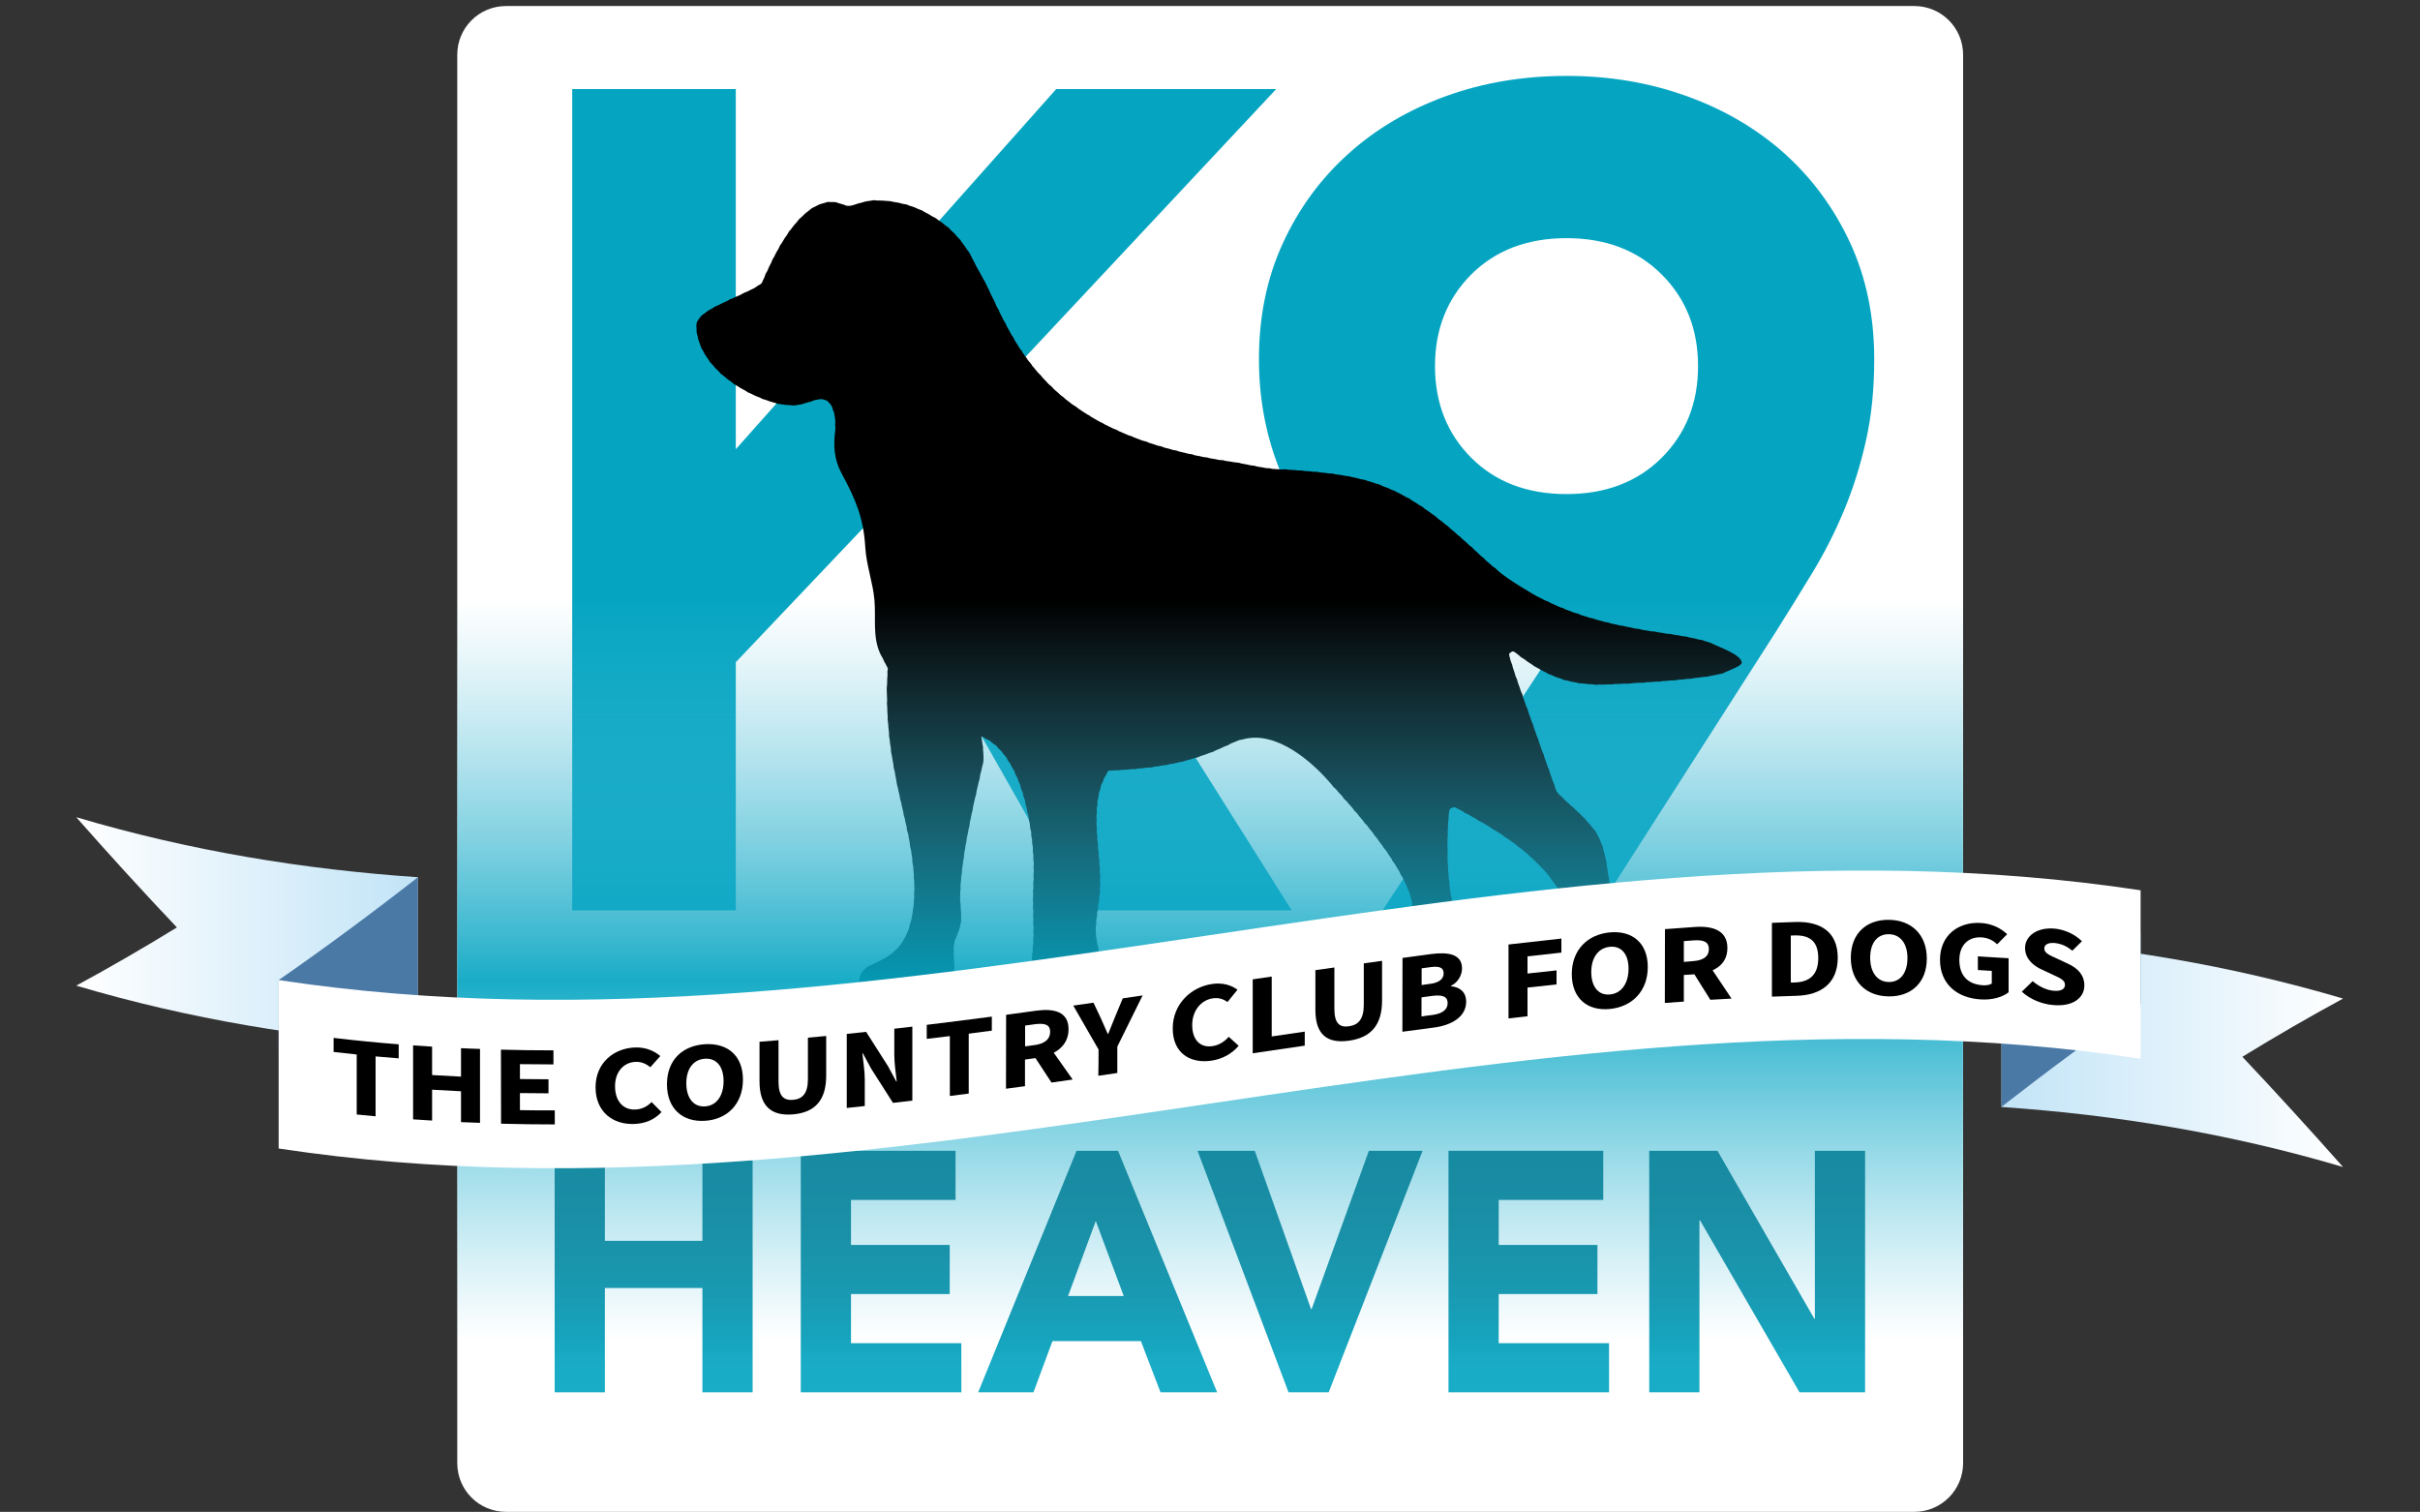 <svg xmlns="http://www.w3.org/2000/svg" xmlns:xlink="http://www.w3.org/1999/xlink" id="Layer_1" viewBox="0 0 2000 1249.48"><rect x="0" y="0" width="2000" height="1249.48" fill="#333333" stroke="none"/><defs><style>.cls-1{fill:#4a79a6;}.cls-1,.cls-2,.cls-3,.cls-4,.cls-5,.cls-6,.cls-7,.cls-8,.cls-9,.cls-10,.cls-11,.cls-12{stroke-width:0px;}.cls-2{fill:url(#linear-gradient);}.cls-13{stroke-width:1.5px;}.cls-13,.cls-14{fill:#05a5c2;stroke:#05a5c2;stroke-miterlimit:10;}.cls-14{stroke-width:3px;}.cls-3{fill:#000;}.cls-4{fill:url(#linear-gradient-4);}.cls-5{fill:url(#linear-gradient-2);}.cls-6{fill:url(#linear-gradient-3);}.cls-7{fill:url(#linear-gradient-8);}.cls-8{fill:url(#linear-gradient-9);}.cls-9{fill:url(#linear-gradient-7);}.cls-10{fill:url(#linear-gradient-5);}.cls-11{fill:url(#linear-gradient-6);}.cls-12{fill:#fff;}</style><linearGradient id="linear-gradient" x1="540.2" y1="562.92" x2="540.2" y2="363.32" gradientTransform="translate(0 1514) scale(1 -1)" gradientUnits="userSpaceOnUse"><stop offset="0" stop-color="#036374" stop-opacity=".98"></stop><stop offset=".89" stop-color="#05a5c2" stop-opacity=".92"></stop></linearGradient><linearGradient id="linear-gradient-2" x1="728.15" y1="562.92" x2="728.15" y2="363.32" gradientTransform="translate(0 1514) scale(1 -1)" gradientUnits="userSpaceOnUse"><stop offset="0" stop-color="#036374" stop-opacity=".98"></stop><stop offset=".89" stop-color="#05a5c2" stop-opacity=".92"></stop></linearGradient><linearGradient id="linear-gradient-3" x1="907.15" y1="562.92" x2="907.15" y2="363.32" gradientTransform="translate(0 1514) scale(1 -1)" gradientUnits="userSpaceOnUse"><stop offset="0" stop-color="#036374" stop-opacity=".98"></stop><stop offset=".89" stop-color="#05a5c2" stop-opacity=".92"></stop></linearGradient><linearGradient id="linear-gradient-4" x1="1082.7" y1="562.92" x2="1082.7" y2="363.32" gradientTransform="translate(0 1514) scale(1 -1)" gradientUnits="userSpaceOnUse"><stop offset="0" stop-color="#036374" stop-opacity=".98"></stop><stop offset=".89" stop-color="#05a5c2" stop-opacity=".92"></stop></linearGradient><linearGradient id="linear-gradient-5" x1="1263.45" y1="562.92" x2="1263.45" y2="363.32" gradientTransform="translate(0 1514) scale(1 -1)" gradientUnits="userSpaceOnUse"><stop offset="0" stop-color="#036374" stop-opacity=".98"></stop><stop offset=".89" stop-color="#05a5c2" stop-opacity=".92"></stop></linearGradient><linearGradient id="linear-gradient-6" x1="1452.2" y1="562.92" x2="1452.2" y2="363.32" gradientTransform="translate(0 1514) scale(1 -1)" gradientUnits="userSpaceOnUse"><stop offset="0" stop-color="#036374" stop-opacity=".98"></stop><stop offset=".89" stop-color="#05a5c2" stop-opacity=".92"></stop></linearGradient><linearGradient id="linear-gradient-7" x1="1000.1" y1="406.32" x2="1000.1" y2="1023.92" gradientTransform="translate(0 1514) scale(1 -1)" gradientUnits="userSpaceOnUse"><stop offset="0" stop-color="#4abfdc" stop-opacity="0"></stop><stop offset=".48" stop-color="#05a5c2" stop-opacity=".92"></stop><stop offset=".99" stop-color="#5cc2dd" stop-opacity="0"></stop></linearGradient><linearGradient id="linear-gradient-8" x1="1936.4" y1="643.92" x2="1654.1" y2="643.92" gradientTransform="translate(0 1514) scale(1 -1)" gradientUnits="userSpaceOnUse"><stop offset="0" stop-color="#fff"></stop><stop offset="1" stop-color="#c2e4f7"></stop></linearGradient><linearGradient id="linear-gradient-9" x1="63" y1="744.22" x2="345.3" y2="744.22" gradientTransform="translate(0 1514) scale(1 -1)" gradientUnits="userSpaceOnUse"><stop offset="0" stop-color="#fff"></stop><stop offset="1" stop-color="#c2e4f7"></stop></linearGradient></defs><path class="cls-12" d="M1582.1,1249.48H418.2c-22.3,0-40.3-18-40.3-40.3V45.28c0-22.3,18-40.3,40.3-40.3h1163.9c22.3,0,40.3,18,40.3,40.3v1163.9c0,22.2-18.1,40.3-40.3,40.3Z"></path><path class="cls-2" d="M458.4,951.08h41.5v74.4h80.6v-74.4h41.5v199.6h-41.5v-86.2h-80.6v86.2h-41.5v-199.6Z"></path><path class="cls-5" d="M661.8,951.08h127.9v40.6h-86.4v37.2h81.6v40.6h-81.6v40.6h91.2v40.6h-132.7v-199.6Z"></path><path class="cls-6" d="M889.7,951.08h34.3l81.9,199.6h-46.8l-16.2-42.3h-73.1l-15.7,42.3h-45.7l81.3-199.6ZM905.6,1009.08l-22.9,62h46l-23.1-62Z"></path><path class="cls-4" d="M989.7,951.08h47.3l46.5,130.8h.5l47.3-130.8h44.4l-77.6,199.6h-33.2l-75.2-199.6Z"></path><path class="cls-10" d="M1197.1,951.08h127.9v40.6h-86.4v37.2h81.6v40.6h-81.6v40.6h91.2v40.6h-132.7v-199.6Z"></path><path class="cls-11" d="M1363,951.08h56.4l80,138.7h.5v-138.7h41.5v199.6h-54.2l-82.2-142.1h-.5v142.1h-41.5v-199.6Z"></path><path class="cls-14" d="M474.4,750.88V75.08h132.2v300.1L873.6,75.08h177.7l-246.4,263.2,259.9,412.6h-171l-180-317.1-107.2,112.9v204.2h-132.2Z"></path><path class="cls-13" d="M1301.4,511.88c-7.7,1.9-15.4,3.5-23,4.8-7.7,1.3-15.7,1.9-24,1.9-32,0-61.1-5.8-87.4-17.3s-48.7-27.2-67.2-47c-18.6-19.8-33-43.4-43.2-70.6-10.3-27.2-15.4-56.2-15.4-86.9,0-35.2,6.6-67,19.7-95.5s31-53,53.8-73.5c22.7-20.5,49.5-36.3,80.2-47.5s64-16.8,99.8-16.8,68.3,5.6,99.4,16.8c31,11.2,57.9,27.1,80.6,47.5,22.7,20.5,40.6,45,53.8,73.5,13.1,28.5,19.7,60.3,19.7,95.5,0,24.3-2.2,46.6-6.7,66.7-4.5,20.2-10.4,39.2-17.8,57.1-7.4,17.9-16,35-25.9,51.4-9.9,16.3-20.3,33.1-31.2,50.4l-148.8,232.3h-175.8l159.4-242.8ZM1185.2,302.58c0,30.7,10.1,56.2,30.2,76.3s46.6,30.2,79.2,30.2,59-10.1,79.2-30.2c20.2-20.2,30.3-45.6,30.3-76.3s-10.1-56.2-30.3-76.3c-20.2-20.2-46.6-30.2-79.2-30.2s-59,10.1-79.2,30.2c-20.1,20.2-30.2,45.6-30.2,76.3Z"></path><path class="cls-3" d="M1439.5,547.78c0-6.7-19.4-13.2-24.1-15.7-2.2-1.2-4.7-1.7-6.9-2.4-1.4-.5-.7-.6-3-.9-1-.2-2-.2-3-.6-2.4-.8-4.9-1-7-1.5-1.3-.3-.8-.5-3-.7-1-.1-1.9-.1-3-.4-.9-.2-1.7-.4-2.5-.5-7.7-1-4.7-1.1-7.5-1.2-1-.1-1.9,0-3-.3-.9-.2-1.7-.4-2.5-.5-8.1-1-4.3-1-7.5-1.2-1-.1-1.9,0-3-.3-2.2-.6-5.1-.7-7-1.2-1.3-.3-.8-.5-3-.7-1-.1-1.9-.1-2.9-.4-.9-.3-1.7-.4-2.5-.6-7.8-1.3-4.2-1.2-7.4-1.5-1-.2-1.9-.1-2.9-.5-.9-.3-1.7-.5-2.5-.6-7.3-1.4-4-1.2-7.3-1.8-1-.2-1.9-.2-2.9-.6-.9-.3-1.7-.6-2.5-.7-7.6-1.9-4-1.5-7.2-2.1-1-.3-1.9-.3-2.9-.7-2.7-1.1-4.6-1.3-6.7-2.2-1.2-.5-.8-.7-2.8-1.1-.9-.3-1.9-.4-2.8-.8-2.2-1.1-5.1-1.8-6.6-2.5-1.4-.6-.5-.6-2.8-1.3-.9-.3-1.9-.5-2.8-1-.8-.4-1.6-.8-2.3-1.1-7.6-3.1-3.4-2-6.8-3.2-.9-.4-1.8-.6-2.7-1.1-1.9-1.2-4.3-2.1-6.3-3.2-1.5-.9-23.6-13.4-32.5-21.5-1.1-1-.3-.7-2.2-2-.8-.6-1.6-1-2.4-1.8-1.8-1.9-3.4-2.8-5.3-4.7-1.1-1.1-.2-.6-2.1-2.1-.8-.6-1.6-1.1-2.3-1.9-1.7-1.9-3.7-3.3-5.2-4.8-.9-.9-.5-1-2.2-2.2-.8-.6-1.6-1.1-2.3-1.9-1.7-1.9-3.7-3.2-5.3-4.7-1-1-.4-.8-2.2-2.1-.8-.6-1.6-1.1-2.3-1.9-1.5-1.6-3.8-3.1-5.4-4.6-1.1-1-.4-.8-2.3-2.1-.8-.6-1.6-1-2.4-1.8-1.5-1.6-4-3-5.6-4.4-1-.9-.5-.9-2.3-2-8.6-6.2-7-4.8-8.3-5.8-1.2-.9-.5-.8-2.4-1.9-.8-.6-1.8-.8-2.6-1.5-2-1.5-4.3-2.6-6.1-3.8-1.3-1-.5-.8-2.6-1.7-.9-.4-1.8-.7-2.7-1.3-2.4-1.6-5.6-3-6.4-3.4-1.3-.7-.5-.6-2.7-1.4-.9-.4-1.9-.6-2.8-1.1-2.1-1.3-4.5-1.7-6.7-2.7-1.4-.6-.6-.6-2.8-1.3-.9-.4-1.9-.4-2.9-.8-2.3-1-4.9-1.5-6.9-2.2-1.4-.5-.9-.6-3-.9-1-.2-2-.2-3-.6-2.9-1-5.4-1.2-7-1.6-1.4-.3-.7-.5-3-.7-1-.1-2-.1-3-.4-1.7-.6-5.1-.7-7.1-1.1-1.3-.3-.9-.5-3-.6-1-.1-1.9,0-3-.2-2.4-.5-4.8-.5-7.1-.8-1.4-.2-1-.5-3-.5-1-.1-1.9.1-3-.1-2.4-.5-5-.3-7.1-.6-1.4-.2-.8-.4-3-.4-1,0-1.9.1-3-.1-2.3-.4-5.2-.3-7.1-.5-1.3-.1-1-.5-3-.3-1,0-1.9.2-3,.1-1.9-.3-5-.2-7-.5-1.4-.2-.7-.5-3-.5-1-.1-1.9,0-2.9-.3-2.4-.6-4.9-.7-6.9-1.2-1.4-.3-.7-.5-3-.7-1-.1-1.9-.1-2.9-.4-2.3-.7-4.6-.8-7-1.4-1.5-.4-.6-.4-3-.7-1-.1-2-.1-3-.3-2.3-.6-5.1-.7-7-1.1-1.3-.3-.7-.5-3-.6-1-.1-1.9,0-2.9-.3-2.5-.7-4.9-.8-7-1.3-1.4-.3-.8-.5-3-.7-1-.2-1.9-.1-2.9-.4-2.4-.8-4.6-.8-6.9-1.5-1.4-.4-.6-.5-2.9-.8-1-.2-1.9-.2-2.9-.5-2.7-.9-4.6-1-6.9-1.7-1.4-.4-.7-.5-2.9-.9-1-.2-1.9-.2-2.9-.6-2.3-.9-4.6-1.1-6.8-1.9-1.6-.6-.3-.4-2.9-1-1-.2-1.9-.3-2.9-.7-2.4-1-4.8-1.5-6.7-2.2-1.4-.6-.5-.6-2.8-1.1-.9-.3-1.9-.4-2.8-.8-2.5-1.1-4.8-1.7-6.6-2.5-1.2-.6-.7-.6-2.8-1.2-.9-.3-1.9-.5-2.8-1-1.7-.9-4.8-2-6.5-2.8-1.1-.6-.7-.7-2.7-1.4-.9-.4-1.8-.6-2.7-1.1-1.9-1.1-4.5-2.1-6.3-3.1-1.4-.8-.3-.4-2.6-1.5-.9-.4-1.8-.7-2.7-1.3-1.5-1-4.5-2.5-6.1-3.5-.6-.4-1-.9-1.6-1.2-2-1.1-.4,0-5.6-3.4-6.3-4.1-3.4-2.7-6.1-4.3-.8-.6-1.7-.9-2.5-1.6-.7-.6-1.3-1.1-2-1.6-6.5-4.8-3.1-2.8-5.8-4.7-.8-.6-1.6-1-2.3-1.8-1.4-1.5-3.8-3.2-5.2-4.7-1-1-.3-.7-2.1-2.2-.7-.7-1.5-1.1-2.2-1.9-.6-.7-1.2-1.3-1.7-1.9-5.6-5.6-2.6-3.2-5-5.5-.7-.7-1.4-1.3-2.1-2.1-1.1-1.6-3.4-4-4.5-5.4-.8-1.1-.1-.6-1.7-2.5-.6-.7-1.4-1.3-1.9-2.2-.5-.8-.9-1.5-1.4-2.1-4.8-6.4-2.1-3.5-4.2-6.2-.6-.8-1.3-1.4-1.8-2.4-1-2-2.6-4-3.7-6-.6-1.2-.1-.9-1.4-2.7-.5-.8-1.2-1.5-1.6-2.5-.4-.8-.8-1.6-1.2-2.3-3.9-6.6-1.8-4-3.5-6.7-.5-.9-1.1-1.6-1.5-2.5-.3-.9-.7-1.6-1.1-2.3-3.7-6.8-1.6-4.2-3.3-6.8-.5-.9-1.1-1.6-1.4-2.6-.3-.9-.7-1.6-1-2.4-3.7-7.2-4.2-8.5-4.6-9.5-.2-.5-2.4-4.9-4.1-8.4-.1-.2-.3-.5-.5-.6-.3-.6-.6-1.2-.9-1.7-1.6-3.1-3.3-6.2-5.1-9.2-1.2-2.5-2.4-5-3.8-7.3-.3-.8-.6-1.6-1.2-2.5-.8-1.3-.1-.7-1.5-2.7-.6-.8-1.3-1.5-1.8-2.4-1.1-2.1-3.2-4.4-4.2-5.9-.9-1.3-.4-1-1.9-2.5-.7-.8-1.5-1.3-2.1-2.2-1.4-2-4-4.1-5.1-5.2-1-1-.4-1-2.2-2.2-.8-.6-1.7-1.1-2.5-1.8-.7-.6-1.3-1.2-2-1.7-6.7-4.4-3.9-3.1-6.4-4.4-.9-.5-1.8-.8-2.7-1.4-.8-.6-1.5-1-2.2-1.4-6.5-3.3-4.6-2.8-6.9-3.6-.9-.4-1.9-.6-2.8-1.1-1.8-1.1-5.3-2-6.8-2.5-1.3-.5-.9-.7-3-1-1-.3-2-.2-3-.6-2.2-.8-5.6-1.1-7.1-1.4-1.6-.3-.5-.4-3.1-.6-6-.3-3.2-.3-5.7-.4-1.5-.1-3.2,0-4.6-.1-1.3-.1-1.5-.4-3.2-.1-1.1.1-2,.4-3.1.5-2.9.2-5,1.1-7.2,1.7-1.3.4-1,0-3,.8-7.7,2.9-9.3,1-10.5.6-7.7-1.9-4.8-2.4-11.5-2.2-1.6,0-.9-.4-3.3.3-1.8.5-2,.7-3,.9-2.7.5-5.2,2.2-6.9,3-1.6.8-1.3.4-2.8,1.6-.8.6-1.4,1.4-2.4,2-1.8,1.1-4.4,3.9-5.5,4.9-1.6,1.3-.7.4-2.3,2.2-.7.8-1.1,1.6-1.9,2.4-1.8,1.7-3.6,4.5-4.5,5.6s-.8.4-1.9,2.4c-.5.8-.9,1.7-1.6,2.6-1.8,2.2-2.4,3.9-3.9,6.1-.8,1.3-.7.5-1.7,2.6-.4.9-.7,1.8-1.3,2.7-1.4,1.9-2.5,4.7-3.4,6.3-.8,1.3-.6.5-1.5,2.7-.4.9-.6,1.9-1.2,2.8-1.3,2-2.1,4.7-3.1,6.5-.6,1.2-.7.6-1.4,2.7-.4.9-.5,1.9-1.1,2.8-1,1.8-1.4,3.3-1.7,3.8-2.2,2.1-1.6,1-4,2.7-.8.6-1.5,1.2-2.4,1.6-.8.3-1.6.7-2.3,1.1-7,3.7-4.1,1.6-6.8,3.2-.9.4-1.6,1-2.6,1.4-.9.3-1.6.6-2.4,1-6.8,3.3-4.5,1.6-6.9,3.1-.9.5-1.6,1.1-2.6,1.4-.9.3-1.7.7-2.4,1-7.9,4.2-4.5,1.8-6.9,3.4-.9.5-1.6,1.2-2.6,1.6-2.4,1.1-5.1,3.4-6.1,4.1-1.1.9-1,.4-2.5,2.1-.7.8-1.2,1.8-2,2.7-2,2.6-1.6,4.8-1.4,8,.1,1.8-.3.8.2,3.2.2,1,.6,2.2.8,3,.1,1.5.8,3.3,1.3,4.6,1.7,4.4,1.1,3.6,1.6,4.5.4.7,1.8,2.8,2.1,3.6.5,1.4,1.8,3.1,2.5,4.1,3,4.3,1.9,3.1,2.5,3.9.3.4,2.3,2.3,2.8,3,.8,1.2,2.5,2.8,3.2,3.5,2.6,2.4,2.5,2.8,3.2,3.4.4.3,2.5,1.7,3.3,2.5,1.9,1.9,4.6,3.5,5.7,4.4.5.4,1,1,1.6,1.4s2.8,1.4,3.5,2c1,.8,2.8,1.8,4,2.4,3.7,1.9,2.9,1.9,3.9,2.4.6.3,2.8,1.1,3.7,1.6,2.5,1.5,5,2.2,6.6,2.9.6.3,1.2.8,1.8,1,.7.2,3.1.8,3.9,1.2,1.5.7,2.9,1,4.5,1.5,4.3,1.1,3.4,1.2,4.5,1.4,1,.2,3.2.3,4.1.5,1.6.4,3.1.4,4.7.5,5.2.2,3.7.7,7.4-.1,1.6-.4,2.1-.2,4.2-.8,1.1-.3,3.4-1.1,4.4-1.4,1.4-.4.8.1,3-.8.9-.3,1.7-.8,2.7-1,1.9-.3,3.3-.8,5.3-.8,2.3.1,1.5.4,2.6.6,2.5.1,4.4,2.9,5.5,4.3,1.9,3.4.9,2.1,1.5,3.8,1.3,3.4.8.7,1.9,7.9.4,4-.1,2.7,0,4.3,0,.6.3,2.8.2,3.9-1.8,13.3-1.3,24.8,5.3,36.9,11.3,20.9,18,36.4,19.4,60.7.9,14.9,6.3,29,7.6,43.8,1.3,15.2-1.8,30.6,5.1,44.9.5,1,1.6,2.5,2,3.6.5,1.5,1.4,2.9,2.1,4.2,2.9,5.1,1.6,4.1,1.5,6.1,0,.8.2,3,0,4.1-.2,1.7-.2,3-.2,4.7-.1,6.6-.7-.2-.1,13.3.2,4.1-.2,3.4-.1,4.6,0,.6.4,2.9.3,4-.1,1.6.1,2.9.2,4.7.4,4-.1,3.4.1,4.6,0,.5.5,3,.5,4,0,1.7.2,2.8.4,4.7.5,4.3.1,3.4.2,4.6.1.8.7,3.1.7,4,0,1.6.2,2.6.6,4.6.6,4.1.2,3.5.4,4.6,1.7,8.6.1.3,1.6,8.6.8,3.8.3,3.5.6,4.5.1.5.9,2.8,1,3.9.1,1.4.5,3.2.8,4.6.8,3.8.5,3.6.7,4.5,2.2,8.2.3,1.7,2,8.5,1,4.2.5,3.4.8,4.5.1.6,1,2.8,1.1,3.9.2,1.5.5,2.7,1,4.5,1,4.2.5,3.3.8,4.5.1.5,1,2.8,1.1,3.9.2,1.7.5,2.8,1,4.5,1,4.2.4,3.3.7,4.5.1.5,1,2.8,1.1,3.9.2,1.7.5,3.1.8,4.6.8,3.7.4,3.5.6,4.5.1.7.8,2.8.9,3.9.1,1.8.5,3.5.7,4.6.6,4.1.2,3.4.3,4.5,1.4,7.5.2.5,1.1,8.5.4,4,0,3.3.1,4.5.1.8.4,2.9.4,4-.1,1.8,0,3,.1,4.6.1,3.7-.3,3.3-.3,4.5,0,.6.3,2.8.1,4-.4,2-.2,3.5-.3,4.6-.4,4.3-.6,3.2-.7,4.4,0,.1-.1,2.9-.4,3.9-.2.8-.7,3.1-.9,4.5-.8,4-.9,2.8-1.3,4.2-.1.6-.3,2.5-.9,3.8-.5,1.1-1.8,4.7-2.7,6.4-.7,1.2-.5.3-1.5,2.5-1.1,1.8.4.4-4.9,6.9-1.6,1.6-1.5,1.2-2.4,2-.2.1-1.4,1.6-1.6,1.8-.6.6-5.5,4-6.9,4.7s-.7.1-2.7,1.3c-.8.5-1.6,1.1-2.6,1.4-2,.7-3.5,1.7-6.5,3.2-.9.4-1.6.4-2.9,1.6-5,3.9-5.5,5.7-6.2,10.9-.3,2.6,1.6,6.6,3.4,8.3,1.5,1.4,2.7,1.9,4.4,2.7,1.6.8,1.1.9,3.1,1.2,1.1.3,2.1.2,3.1.5,2.7.7,5.3.6,7.3.8,1.5.1.7.3,3.1.3,1,0,2-.2,3-.1,2.5.3,4.9-.1,7.2,0,1.5.1.7.3,3.1.1,1-.1,1.9-.3,3-.2,2.5.2,5.2-.2,7.2-.2,1.2,0,1.4.3,3.1-.1,1-.1,1.9-.4,3-.4,2.2,0,5-.8,7.3-1.2,1.7-.3,1.4,0,3.2-.8,1.1-.4,1.3-.7,2.9-1.4,2.3-.8,4.8-3,6.2-4.8,1.3-1.4,1.2-1.1,2-2.8.5-1,.6-1.6,1.2-3.1.8-1.6,1-3.5,1.3-4.8.4-4.5.7-3.8.6-4.7,0-1.1-.3-3.3-.3-4.2.1-1.6-.1-3-.2-4.7-.3-3.5.1-3.5,0-4.5,0-.6-.3-2.9-.1-3.8.4-1.8.5-4.3,1.4-6.5.4-1.1.4-.4,1.2-2.7,1.9-5.4,2.1-4.6,3.1-10.1.4-1.7.5-.9.5-3.2,0-1.1-.2-2-.1-3.1.2-2.5-.3-5.5-.4-7.3,0-1.5.2-.7-.1-3.1-.1-1-.4-1.9-.3-2.9.1-1.9,0-5.3.1-7,.1-.7.3-1.3.3-2,0-.1-.2-2.9,0-4,.2-.9.2-1.7.3-2.6.4-7.4.6-4,.8-7.5.1-1,0-1.9.2-3,.2-.9.3-1.7.4-2.5.8-7,.9-4.6,1.1-7.5.1-1,.1-1.9.3-3,.2-.9.4-1.7.5-2.5,1-7.7.9-4,1.3-7.5.1-1,.1-1.9.4-3,.3-.9.4-1.7.6-2.5,1.3-7.9,1.2-4.3,1.5-7.4.2-1,.1-1.9.4-3,.3-.9.5-1.7.6-2.5,1.3-7.2,1.3-4.5,1.6-7.4.2-1,.2-1.9.5-3,.7-2.4,1-5.1,1.6-7,.4-1.5.5-.6.8-3,.2-1,.2-1.9.5-2.9.7-2.2,1.1-5,1.6-7,.4-1.3.6-.9.8-3,.2-1,.2-1.9.5-3,.3-.9.5-1.7.7-2.5,1.5-7.7,1.4-4.7,1.7-7.5.6-2.8-.1-10.2-.2-10.6,0-1.5.3-1-.2-3.1-.1-1-.5-1.9-.5-3-.3-4.7-1.7-5,.6-4.1,1.5.7,2.1,1.3,3.1,1.9.9.5,2.1.8,2.9,1.4.8.7.9,1.1,3,2.5,2.8,1.8,2.1,1.5,3.3,3,.9,1.1,1.3,1.2,2,1.9,1.7,1.6,1.3,1.5,2.1,2.6,1.5,2.2,1.5,1.6,2.7,3.2.9,1.2.9,2,1.8,3.2,2.5,3.4,1.9,2.5,2.7,4.5.6,1.4,1.5,2.3,2.1,3.4.7,1.3.6,2,1.3,3.5.4.7,1.3,2.2,1.6,2.9.2.5.3,1.1.5,1.7.6,2,1.1,2.3,1.7,3.9.5,1.4.4,2.3.9,3.6.3.8,1.1,2.3,1.3,3.1.1.6.2,1.2.3,1.7.2,1.5,1,2.7,1.4,4.1.4,1.4.2,2.1.6,3.7.2.8.9,2.4,1,3.2.1.6.1,1.2.2,1.7,0,1,.8,3,1.1,4.2.3,1.6.1,2.2.4,3.8.2.8.8,2.4.8,3.3.1.6,0,1.2.1,1.7.4,3.6.5,2.2.9,4.2.3,1.6,0,2.3.2,3.8.1.8.6,2.5.7,3.3,0,.6-.1,1.2,0,1.7,0,1.8.4,2.7.6,4.3.2,1.6-.2,2.2,0,3.8.1.8.5,2.5.5,3.3,0,.6-.1,1.2-.1,1.7-.2,1.2.3,3,.4,4.3.1,1.6-.3,2.2-.2,3.8,0,.8.3,2.5.2,3.4,0,.6-.2,1.2-.2,1.7-.2,1.6.1,2.8.1,4.3,0,1.6-.4,2.2-.4,3.8,0,.8.2,2.6.2,3.4,0,.6-.2,1.2-.3,1.7-.2,1.8.1,2.8.1,4.4s-.4,2.3-.3,3.8c0,.8.3,2.6.3,3.4,0,.6-.2,1.2-.2,1.7-.2,1.3.2,2.9.3,4.3.1,1.6-.3,2.3-.2,3.8,0,.8.3,2.5.3,3.4,0,.6-.2,1.2-.2,1.7-.2,1.6.2,2.9.3,4.3.1,1.4-.2,2.1-.2,3.8,0,.8.3,2.5.2,3.4-.1,1.2-.4,1.2-.3,4,.2,3,.1,2.4-.3,4.6-.3,1.7,0,3.3-.1,4.5-.1.6-.3,1.3-.4,1.9-.3,1.7-.1,2.7-.2,4-.2,1.6-.6,2.2-.9,3.6-.1.8-.1,2.5-.4,3.3-.5,1.6-.3.1-1.1,3.8-.8,4.3-1.1,2.9-1.9,5.3-1.1,3-.5,2.4-2.2,4.5-.4.5-1.4,2.4-2,3.2-1.2,1.3-1.7,1.3-2.7,2.2-3,2.7-1.5,1.3-5.8,3.3-3.5,1.6-2.7.4-7,1.8-5,1.6-3.1-.7-9.3,4.1-2.7,2.8-2,3.7-2.6,6.2-.5,2.7-.9,2.6,0,6.6.7,3.5.1,4.1,5.1,8.9,1.2,1.1,2.5,1.5,4,2.1,1.4.6,2.4,1.3,3.7,1.7.9.3,2.7.4,3.5.6.6.2,1.1.4,1.7.6,1,.4,3.3.3,4.4.4,1.6.2,2.3.6,3.8.7.9,0,2.6-.1,3.5-.1.6.1,1.2.2,1.8.3,2,.2,2.7-.1,4.4-.1,1.6,0,2.4.3,3.8.3.9,0,2.6-.3,3.4-.3.6,0,1.2.2,1.8.2,2.6,0,2.5-.3,4.4-.5,1.7-.2,2.3.1,3.9-.1.8-.1,2.5-.6,3.4-.7.6-.1,1.2,0,1.8-.1,1.4,0,3-.8,4.3-1.1,1.8-.5,2.4-.3,3.9-.9.6-.2,5-2.7,5.2-2.9.8-.7.8-.6,1-1.2.8-2.1.5-1.9,1-3.5.5-1.5,1-1.9,1.5-3.5.3-.8.5-2.5.8-3.3.2-.5.5-1,.8-1.6.8-2,.6-2.5,1.2-4.2.4-1.4,1.1-2.2,1.5-3.5.3-.8.5-2.5.8-3.3.2-.6.5-1.1.8-1.6.5-.8.8-3.1,1.2-4.2.5-1.5,1-1.9,1.5-3.5.2-.8.5-2.5.8-3.3.2-.5.5-1,.8-1.6.8-2,.6-2.5,1.2-4.2.5-1.5,1-1.9,1.5-3.5.2-.8.5-2.5.8-3.3.2-.5.5-1,.8-1.6.6-1.1.8-2.9,1.2-4.2,1.4-4.6.3-5.2,0-7.9-.1-.6,0-1.2-.1-1.8-.4-2.8-.6-2.2-1.1-4.2-.3-1.4-.1-2-.4-3.7-.1-.8-.7-2.4-.7-3.2,0-.6.1-1.1.1-1.7,0-2.4-.3-2.8-.3-4.2s.4-2.1.5-3.7c0-.8-.1-2.5,0-3.3.1-.6.3-1.1.4-1.7.6-3.6.1-2.1.3-4.3.2-1.5.7-2.3.8-3.7.1-.8.1-2.6.2-3.4.1-.6.4-1.1.5-1.7.6-3.6.1-1.9.3-4.4.1-1.7.5-2,.6-3.8.1-.8-.2-2.6-.1-3.5.1-.6.2-1.2.3-1.8.2-1.7-.2-2.8-.2-4.4-.1-1.6.3-2.3.2-3.8-.1-.8-.4-2.6-.4-3.4,0-.6.1-1.2.1-1.8.2-1.2-.4-3.1-.5-4.3-.1-1.4.1-2.5,0-3.8-.1-.8-.5-2.5-.6-3.4,0-.6.1-1.2.1-1.8,0-2-.4-2.6-.6-4.3-.2-1.6.1-2.3,0-3.8-.1-.8-.5-2.5-.6-3.3,0-.6.1-1.2.1-1.8,0-2.5-.4-2.4-.5-4.3-.1-1.5.2-2.3.1-3.8-.1-.8-.4-2.5-.4-3.3,0-.6.1-1.2.2-1.7.2-1.4-.2-2.8-.2-4.3,0-1.6.4-2.1.4-3.7,0-.8-.2-2.5-.1-3.3.1-.6.3-1.1.4-1.7.3-1.1.1-2.9.2-4.2.2-1.4.7-2.2.9-3.6.3-1.8-.1-2.7,1.1-5.1.5-1.2.5-2.6.9-3.9.4-1.4,1-1.8,1.6-3.3,1.5-4.1.4-2,2.2-4.7.8-1.3,1.3-2.8,1.8-3.5.8-1.3.4-.8,2.7-.9,7.5-.7,4.9.1,7.6-.4,1-.1,1.9-.4,3-.3,2.5.1,5-.5,7.1-.6,1.5,0,1,.3,3.1-.1,1-.1,1.9-.4,3-.4,2.1,0,5-.7,7.1-.8,1.3-.1,1.1.3,3.1-.2,1-.1,1.9-.5,2.9-.6,2.6-.1,4.9-.9,7.1-1.1,1.3-.1,1,.2,3-.4,1-.2,1.8-.6,2.9-.7,2.9-.3,5.2-1.1,7-1.5,1.4-.3.9.2,3-.6,5.3-1.6,3-.8,5.4-1.5,7.4-2.4,4.3-.9,7.4-2.2.9-.4,1.8-.8,2.8-1.1.9-.2,1.7-.5,2.5-.8,8.2-3.3,4.6-1.3,7.2-2.7.9-.4,1.7-1,2.7-1.3,2.5-.8,4.5-2.1,6.5-2.9,1.2-.5,1-.1,2.8-1.1.9-.4,1.6-1.1,2.6-1.4,1.5-.5,5.3-2.3,6.4-2.6,1.1-.3.6.1,2.7-.5,27.5-7.8,57.7,18.5,73.7,37.7.8.9.5,1.1,2,2.3.7.7,1.5,1.2,2.1,2.1,1.5,2,3.4,3.6,4.7,5.3.9,1.1.3.9,1.9,2.4.7.7,1.5,1.3,2.1,2.1,1.5,2.1,3.2,3.5,4.6,5.4.9,1.2.1.6,1.9,2.4.7.7,1.5,1.3,2,2.2,1.4,2,3.3,3.8,4.5,5.4.8,1.1.2.9,1.8,2.4.6.7,1.4,1.3,2,2.2,1.2,1.9,3.4,4.1,4.4,5.6.8,1.1.2.7,1.7,2.5.6.7,1.4,1.4,1.9,2.3,1.2,2,3.2,4.2,4.2,5.7.8,1.3.1.8,1.7,2.5.6.8,1.3,1.4,1.8,2.3,1.2,2.2,2.8,4,3.9,5.9.7,1.2.1.9,1.5,2.6.6.8,1.2,1.5,1.7,2.4,1.1,2.3,2.6,4.1,3.6,6.1.6,1.1.1.9,1.3,2.7.5.8,1.1,1.5,1.5,2.5.7,1.8,2.3,4.5,3,6.3.2.6.3,1.3.6,1.9,1.2,2.6.6.4,2.3,5.9,2.2,7.2.8,3.7,1.6,7.1.6,2.6.3,1.2.4,5.2.2,7.6-.3,4.4-.1,7.5,0,3,.3,1-.5,5.1-.8,3.5-2.2,3.6-2.9,4.4-2.5,2.6-1.5,1.7-4.9,3.5-6.6,3.9-5,2.3-6.8,4-.9.8-2.4,2.7-3.2,4.1-.7,1.3-.8,3.8-.8,4,0,.7.2,4.6.4,5.1.3,1.2,2.3,4,2.4,4.1.9,1.3,1.9,2.3,4,3.5,5.7,3.1,6.4,2.1,8.7,2.8,1.6.4,3,.5,4.8.5,5.1.3,3.5.4,4.6.4.7,0,3.1-.3,4-.3,2.3.2,4-.1,4.7-.2,4.6-.5,3.8-.2,4.7-.3,1.6-.3,2.8-.9,4.1-1.1,2.4-.6,2.6-.8,4.7-1.8.4-.2,3.9-2.4,4.3-2.8,1.4-1.6,3.9-5.7,4.3-8.6,1.1-5.2,1-4.4,1-4.7,0-.9-.2-3.4-.1-4.2.1-1.3,0-3.7-.1-4.7-.4-4.3-.1-3.5-.2-4.6-.1-.7-.8-3.2-.8-4-.1-1.6-.4-2.9-.8-4.6-.9-4.2-.4-3.4-.7-4.5-.2-.8-1-2.8-1.1-3.9-.1-1.3-.5-2.7-.9-4.5-.8-3.8-.4-3.5-.6-4.5-.1-.7-.9-2.8-.9-3.9-.1-1.6-.3-2.7-.6-4.5-.6-4.1-.1-3.4-.3-4.5,0-.3-.7-2.8-.6-3.9,0-1.4-.1-2.4-.4-4.6-.4-4,.1-3.4-.1-4.5,0-.3-.5-2.9-.4-3.9.1-1.8-.1-3.3-.1-4.6-.1-4,.2-3.4.2-4.5,0-.8-.4-2.9-.3-4,.2-1.6.1-2.9.1-4.6-.1-4.2.3-3.2.3-4.5,0-.5-.3-2.9-.1-4,.2-1.6.2-2.8.2-4.6.1-4,.4-3.2.5-4.4,0-.6-.1-2.9.1-4,.4-2.2.3-3.1.7-3.8.8-1.7,1.7-1.5,2.3-1.8,2.3-.9,1.8-.5,6.4,1.8,3.5,1.8,2.8,1.8,3.8,2.4.4.2,2.8,1.1,3.6,1.7,1.3.9,2.5,1.5,4,2.3,3.7,2,2.7,1.9,3.8,2.4,6.6,3.5-.2-.3,7.5,4.2,3.7,2.1,2.7,2,3.7,2.5,9.4,5.3,10.3,6.7,10.9,7.1.5.3,2.6,1.4,3.4,2.1,1.6,1.3,2.2,1.7,3.7,2.7,3,2.1,2.5,2.2,3.4,2.9,6.1,4.2-.2-.4,6.8,5.2,3.1,2.5,2.3,2.3,3.2,3.1,3.2,2.8-1.1-1.6,6.3,5.7,2.6,2.5,2.3,2.7,3,3.3.6.6,2.2,1.8,2.8,2.7,1.1,1.5,2.2,2.6,2.9,3.5,2.3,2.8,2,2.9,2.6,3.6,6.5,8.1,6.5,10,7,10.8,2.3,3.2,2.1,4,3,5.7,2.7,5.7,1.6,4.6,2.2,6,1.8,3.9,1.1,3.1,2.5,8,.8,2.6.4,3.4.6,4.4,0,.1.7,2.6.7,3.8,0,1.7.2,3.7.3,5.7.1,1.7-.4,2-.5,4-.1.9-.1,1.8-.5,2.7-2.9,7.6-2.9,5.5-4.5,8.2-.6.7-.9,1.6-1.7,2.2-2,1.8-3.6,3.5-5,4.6-1,.8-.8.2-2.4,1.8-.8.6-1.4,1.4-2.3,1.9-2,1.2-3.4,2.6-5.7,4.4-1.5,1.1-1,.4-2.5,2.1-.4.4-2.5,3.2-3,3.8-1.6,2.7-1.5,4.6-1.4,6.7.1.6-.2,1.3.4,3,2.5,4.5,4.5,6.2,9.1,7.8,1.4.6.9.7,3.1,1,8.1,1.3,7.4.7,10.4,1,1.7.1.9.4,3.1.1,1-.1,1.9-.3,3-.2,2.7.2,4.9-.3,7.2-.4,1.4-.1,1,.3,3.1-.2,1-.2,1.9-.5,3-.6,3-.2,5.4-1.1,7.2-1.5,1.6-.3.9.1,3.1-.8,7.4-3.2,5.6-2.5,9.4-5.1,1.4-1.1,1.1,0,3.5-3.4,1.9-2.6,2.2-2.4,4.3-8.3.7-2,.6-1,.9-3.1.1-1,.1-2,.3-3.1.5-2.4.3-5.3.4-7.3.1-1.5.4-.8.1-3.1-.1-1.1-.4-2-.4-3.1,0-2.5-.8-5-1.1-7.2-.3-1.4.2-.9-.6-3.1-.3-1-.7-1.8-.9-2.9-.4-2.5-1.3-4.7-1.8-6.9-.2-1.2.1-1.1-.6-2.9-.2-.9-.6-1.8-.7-2.8-.2-2.8-.7-5.5-.8-6.9-.1-1.6.3-.9-.2-3.1-.2-1-.5-1.9-.5-2.9-.1-2.4-.8-5.1-1-7.1-.2-1.5.3-.7-.3-3-.2-1-.6-1.9-.6-2.9-.1-2.6-.9-5.1-1.1-7-.2-1.2.2-1-.4-3-.2-1-.6-1.8-.6-2.9-.1-2.3-.9-5.1-1.1-7.1-.2-1.4.2-1-.4-3-2.7-11.8-.9-3.8-2.5-10-.4-1.6.2-.7-.8-3-.4-1-.9-1.8-1.2-2.8-.8-2.6-2.1-4.5-3.2-6.7-.6-1.1-.5-1.6-1.7-2.8-.6-.8-1.4-1.4-2-2.3-1.4-2.2-3.3-3.8-4.7-5.5-1-1.2-.2-.7-2-2.4-.7-.7-1.6-1.2-2.2-2-1.6-1.9-3.7-3.5-5.2-5-1-1-.3-.7-2.2-2.2-.8-.6-1.6-1.1-2.3-1.9-1.5-1.7-3.6-3.2-5.2-4.8-1.1-1.1-.2-.7-2.1-2.2-.7-.7-1.5-1.1-2.1-2-.4-.5-.9-1.2-1.6-2-.2-.1-.2-.3-.5-1.2-1.6-3.9-.9-3.2-1.3-4.3-.3-.7-1.3-2.6-1.6-3.7-.4-1.6-.8-2.4-1.5-4.4-1.6-4.1-.9-3.2-1.3-4.3-.2-.5-1.3-2.6-1.6-3.7-.4-1.5-.8-2.6-1.5-4.4-1.6-4.1-.8-3.1-1.3-4.3-.3-.7-1.3-2.7-1.6-3.7-.4-1.5-.9-2.8-1.5-4.4-1.6-4.1-.8-3.2-1.3-4.3-.2-.6-1.3-2.7-1.6-3.7-.4-1.6-.9-2.8-1.5-4.4-1.4-3.6-.9-3.3-1.3-4.3-.2-.5-1.3-2.7-1.6-3.7-.3-1.4-.8-2.5-1.5-4.4-1.4-3.8-.9-3.3-1.3-4.3-.3-.8-1.3-2.7-1.6-3.7-.4-1.5-.9-2.8-1.5-4.4-1.5-3.9-.9-3.3-1.3-4.3-.2-.6-1.3-2.7-1.6-3.7-.4-1.6-.9-3-1.5-4.4-1.4-3.8-.9-3.3-1.3-4.3-.2-.5-1.3-2.6-1.5-3.7-.4-1.6-.8-2.7-1.4-4.4-1.4-4-.8-3.2-1.2-4.3-.2-.7-1.2-2.7-1.4-3.7-.3-1.6-.4-1.7-.9-3.4-.6-2.3.5-2.4,1-2.9,1.8-1.5,2.5-1,4.3.3,5.4,4,2.5,2.4,5.2,4.1.9.5,1.7.9,2.5,1.6.7.6,1.4,1.1,2.1,1.6,6.9,4.3,4.1,3.1,6.4,4.2,5.1,2.7,2.8,1.6,4.9,2.8,2.5,1.3,3,1.4,4.1,2,1.3.7.7.8,2.8,1.5.9.4,1.9.5,2.8,1.1,1.7,1,6.1,2.2,6.8,2.5,1.1.4,1.2.8,2.9,1.1,1,.2,2,.3,3,.6,2.1.8,5.8,1.2,7.1,1.5,1.2.3,1.1.6,3,.6,1,.1,2,0,3,.2,2.1.5,5.2.4,7.2.6,1.1.1,1.3.5,3.1.3,1,0,2-.2,3-.1,1.6.1,2,.1,4.7-.1,4.3-.3,3.3.1,4.5,0,.7-.1,2.9-.5,4-.4,1.6.1,3-.1,4.6-.2,4.3-.3,3.3.1,4.5,0,11.4-1.3,12.3-.7,13.1-.8.7-.1,2.9-.6,4-.5,1.7.1,2.9-.1,4.6-.3,4.2-.4,3.4,0,4.5-.1.7-.1,2.9-.6,4-.6,1.5.1,3.1-.1,4.6-.3,4.2-.4,3.4,0,4.5-.2.6-.1,2.9-.6,4-.6,1.9,0,3.1-.2,4.6-.4,4.3-.6,3.3-.1,4.5-.3.7-.1,2.9-.7,4-.7,2.6-.1,5.2-.8,7.1-.9.7-.1,1.4.1,2.1-.1,14.1-3,12.3-2.1,15.6-3.9,3.4-1.5,13.4-5.2,13.4-7.6Z"></path><rect class="cls-9" x="377.9" y="490.08" width="1244.4" height="617.6"></rect><path class="cls-7" d="M1936.4,964.48c-94.1-27.9-188.2-43.2-282.3-49.6v-139.2c94.1,6.5,188.2,21.7,282.3,49.6-27.7,15-55.5,31.1-83.2,48.1,27.7,29.4,55.4,59.7,83.2,91.1Z"></path><path class="cls-8" d="M63,675.38c94.1,27.9,188.2,43.2,282.3,49.6v139.2c-94.1-6.5-188.2-21.7-282.3-49.6,27.7-15,55.5-31.1,83.2-48.1-27.8-29.3-55.5-59.7-83.2-91.1Z"></path><path class="cls-1" d="M230.3,869.28c38.3,5.8,76.7,9.9,115,12.6v-156.8c-38.3,29.9-76.7,58.3-115,84.9,0,19.7,0,39.5,0,59.3Z"></path><path class="cls-1" d="M1769.1,770.58c-38.3-5.8-76.7-9.9-115-12.6v156.8c38.3-29.9,76.7-58.3,115-84.9v-59.3Z"></path><path class="cls-12" d="M1769.1,874.98c-512.9-77.8-1025.9,152-1538.8,74.2v-139.2c512.9,77.8,1025.9-152,1538.8-74.2v139.2Z"></path><path class="cls-3" d="M294.8,871.48c-6.4-.7-12.7-1.4-19.1-2.1v-11.6c17.9,2.1,35.8,3.9,53.8,5.3v11.6c-6.4-.5-12.7-1-19.1-1.6v49.5c-5.2-.5-10.4-1-15.6-1.5,0-16.6,0-33.1,0-49.6Z"></path><path class="cls-3" d="M341.4,863.98c5.2.4,10.4.7,15.7,1v23.5c8,.5,15.9.9,23.9,1.3v-23.5c5.2.2,10.4.5,15.7.6v61.1c-5.2-.2-10.4-.4-15.7-.6v-25.5c-8-.4-15.9-.8-23.9-1.3v25.5c-5.2-.3-10.4-.7-15.7-1v-61.1Z"></path><path class="cls-3" d="M414,867.48c14.5.4,28.9.6,43.4.6v11.6c-9.2,0-18.5-.1-27.7-.2v12.3c7.9.1,15.7.2,23.6.2v11.6c-7.9,0-15.7-.1-23.6-.2v14.1c9.6.2,19.2.2,28.8.2v11.6c-14.8,0-29.6-.2-44.4-.6-.1-20.5-.1-40.9-.1-61.2Z"></path><path class="cls-3" d="M492.2,898.58c0-20.3,15.2-32.3,32.7-32.9,9-.3,16.2,3.1,20.8,7.1-2.7,3.1-5.5,6.1-8.2,9.2-3.5-2.7-7.2-4.6-12.2-4.4-9.5.3-17,7.9-17,20.1s6.6,19.7,16.7,19.3c5.7-.2,10.2-2.8,13.5-6.2,2.7,2.8,5.5,5.5,8.2,8.3-5.7,6.2-13.4,9.5-22.4,9.8-17.4.8-32.1-9.7-32.1-30.3Z"></path><path class="cls-3" d="M551.2,896.08c0-20,12.8-31.9,31.4-33.1,18.7-1.1,31.4,9.4,31.4,29.3s-12.8,32.9-31.4,34c-18.7,1.2-31.4-10.2-31.4-30.2ZM598,893.48c0-12.2-6-19.1-15.4-18.5s-15.4,8.1-15.4,20.3,6,19.7,15.4,19.1c9.5-.5,15.4-8.7,15.4-20.9Z"></path><path class="cls-3" d="M627.7,893.78v-32.8c5.2-.4,10.4-.8,15.7-1.3v34.2c0,12,4.3,15.7,12,15.1,7.8-.7,12.3-5.2,12.3-17.2v-34.2c5-.5,10.1-.9,15.1-1.4v32.8c0,20.5-9.4,30.4-27.4,32-17.9,1.5-27.7-6.7-27.7-27.2Z"></path><path class="cls-3" d="M699.8,854.48c5.3-.5,10.7-1.1,16-1.7,6,9.5,12,18.9,18.1,28.4,2.3,4.2,4.6,8.4,6.8,12.6h.4c-.7-6.4-2-14.8-2-22v-21.6c5-.6,9.9-1.1,14.9-1.7v61.1c-5.3.6-10.7,1.2-16,1.9-6-9.5-12-18.9-18.1-28.4-2.3-4.2-4.6-8.4-6.8-12.6h-.4c.7,6.7,2,14.7,2,21.9v21.7c-5,.5-9.9,1.1-14.9,1.6v-61.2Z"></path><path class="cls-3" d="M785,856.28c-6.4.8-12.7,1.6-19.1,2.3v-11.6c17.9-2.2,35.8-4.4,53.8-6.8v11.6c-6.4.8-12.7,1.7-19.1,2.5v49.5c-5.2.7-10.4,1.3-15.6,2,0-16.5,0-33,0-49.5Z"></path><path class="cls-3" d="M831.5,838.68c8.3-1.1,16.6-2.2,24.9-3.4,14.7-2,26.7.8,26.7,15.3s-12,21.8-26.7,23.8c-3.1.4-6.2.9-9.3,1.3v22c-5.2.7-10.4,1.4-15.7,2.1.1-20.4.1-40.7.1-61.1ZM855.2,863.68c8.2-1.1,12.7-4.9,12.7-10.9s-4.4-7.4-12.7-6.3c-2.7.4-5.3.7-8,1.1v17.2c2.6-.4,5.3-.8,8-1.1ZM853.6,871.18c3.6-3.4,7.2-6.9,10.8-10.3,7.4,10.5,14.7,20.9,22.1,31.3-5.8.8-11.7,1.6-17.5,2.5-5.2-7.8-10.3-15.7-15.4-23.5Z"></path><path class="cls-3" d="M907.9,867.38c-7-12.1-13.9-24.2-20.9-36.3,5.6-.8,11.2-1.6,16.7-2.4,2.1,4.4,4.1,8.8,6.2,13.1,1.9,4.3,3.7,8.3,5.6,12.7.1,0,.3,0,.4-.1,2-5,3.9-9.5,5.8-14.4,2.1-5,4.1-10,6.2-14.9,5.5-.8,10.9-1.6,16.4-2.4-7,14.1-13.9,28.2-20.9,42.3v21.8c-5.2.8-10.4,1.5-15.7,2.3.2-7.2.2-14.5.2-21.7Z"></path><path class="cls-3" d="M969.2,849.98c0-20.3,15.2-34.3,32.7-36.8,9-1.3,16.2,1.3,20.8,4.8-2.7,3.4-5.5,6.7-8.2,10.1-3.5-2.3-7.2-3.8-12.2-3-9.5,1.4-17,9.9-17,22.1s6.6,18.9,16.7,17.4c5.7-.8,10.2-4,13.5-7.7,2.7,2.5,5.5,5,8.2,7.4-5.7,6.7-13.4,10.9-22.4,12.3-17.4,2.6-32.1-6-32.1-26.6Z"></path><path class="cls-3" d="M1035.3,809.38c5.2-.8,10.4-1.5,15.7-2.3v49.5c9.1-1.3,18.2-2.7,27.3-4v11.6c-14.3,2.1-28.7,4.2-43,6.3v-61.1Z"></path><path class="cls-3" d="M1087.1,834.58v-32.8c5.2-.8,10.4-1.5,15.7-2.2v34.2c0,12,4.3,15.5,12,14.4,7.8-1.1,12.3-5.9,12.3-17.8v-34.2c5-.7,10.1-1.4,15.1-2.1v32.8c0,20.5-9.4,30.7-27.4,33.2-18,2.5-27.7-5-27.7-25.5Z"></path><path class="cls-3" d="M1159.1,791.68c7.9-1.1,15.8-2.1,23.7-3.2,14.4-1.9,25.5.2,25.5,11.9,0,5.5-3.5,11.7-9.1,14.3v.4c7.1.7,12.5,4.6,12.5,12.8,0,12.4-11.9,19.5-27,21.4-8.6,1.1-17.1,2.3-25.7,3.4.1-20.3.1-40.7.1-61ZM1182.1,813.08c7.6-1,11-4.3,11-8.7,0-4.7-3.5-6.1-10.8-5.1-2.5.3-5,.7-7.4,1v13.8c2.3-.4,4.7-.7,7.2-1ZM1183.5,838.88c8.5-1.1,12.9-4.4,12.9-9.9s-4.3-7-12.9-5.9c-2.9.4-5.8.8-8.7,1.2v15.8c2.9-.5,5.8-.9,8.7-1.2Z"></path><path class="cls-3" d="M1246.7,780.58c14.6-1.7,29.1-3.3,43.7-4.9v11.6c-9.3,1-18.7,2-28,3.1v14.2c8-.9,16-1.8,24-2.6v11.6c-8,.9-16,1.7-24,2.6v23.7c-5.2.6-10.4,1.2-15.7,1.8v-61.1Z"></path><path class="cls-3" d="M1299,805.08c0-19.9,12.8-32.7,31.4-34.5,18.7-1.7,31.4,8.8,31.4,28.6s-12.8,32.9-31.4,34.7c-18.6,1.8-31.4-8.9-31.4-28.8ZM1345.9,800.58c0-12.2-6-19-15.4-18.1s-15.4,8.7-15.4,20.9,6,19.4,15.4,18.5c9.4-.8,15.4-9,15.4-21.3Z"></path><path class="cls-3" d="M1376,767.88c8.3-.6,16.6-1.2,24.9-1.8,14.7-1,26.7,2.9,26.7,17.4s-12,20.7-26.7,21.7c-3.1.2-6.2.4-9.3.6v22c-5.2.4-10.4.8-15.7,1.1.1-20.3.1-40.7.1-61ZM1399.6,794.28c8.2-.6,12.7-3.9,12.7-9.9s-4.4-7.8-12.7-7.2c-2.7.2-5.3.4-8,.6v17.2c2.7-.3,5.4-.5,8-.7ZM1398.1,801.68c3.6-3.2,7.2-6.4,10.8-9.5,7.4,11,14.7,22.1,22.1,33.1-5.8.3-11.7.7-17.5,1-5.2-8.2-10.3-16.4-15.4-24.6Z"></path><path class="cls-3" d="M1464.4,762.68c6.5-.3,13-.5,19.6-.7,21.1-.6,34.8,8.6,34.8,29.5s-13.6,30.9-33.9,31.5c-6.8.2-13.6.4-20.5.7v-61ZM1483,811.98c11.7-.3,19.7-5.6,19.7-20.2s-7.9-19-19.7-18.7c-1,0-2,.1-3,.1v38.8c1.1.1,2,.1,3,0Z"></path><path class="cls-3" d="M1529.6,791.48c0-19.9,12.8-31.5,31.4-31.3,18.7.2,31.4,12.2,31.4,32s-12.8,31.5-31.4,31.3-31.4-12-31.4-32ZM1576.4,791.78c0-12.2-6-19.6-15.4-19.7-9.4-.1-15.4,7.1-15.4,19.4s6,20,15.4,20.1c9.5.1,15.4-7.5,15.4-19.8Z"></path><path class="cls-3" d="M1603.3,793.18c0-20.3,15.3-31.5,33.7-30.4,10,.6,17.2,4.9,21.8,9.3-2.7,2.8-5.5,5.5-8.2,8.3-3.4-3-7.1-5.3-13.1-5.7-10.7-.6-18.2,6.4-18.2,18.7s6.4,20.1,19.5,20.9c2.8.2,5.6-.3,7.3-1.4v-10.5c-3.8-.2-7.6-.5-11.5-.7v-11.3c8.5.5,16.9,1,25.4,1.6v28.1c-4.8,3.8-13.2,6.5-22.8,5.9-19.1-1-33.9-12.2-33.9-32.8Z"></path><path class="cls-3" d="M1670.9,819.58c3-2.9,6-5.8,9-8.7,4.9,4.2,11.3,7.4,17,7.9,6.5.6,9.7-1.3,9.7-4.9,0-3.8-3.9-5.5-10-8.3-3-1.4-6-2.8-9-4.2-7.2-3.2-14-9-14-17.9,0-10.1,10.2-17.4,24.7-16,8,.8,16.3,4.5,22.3,10.4-2.6,2.6-5.3,5.2-7.9,7.8-4.6-3.6-8.9-5.7-14.4-6.3-5.4-.5-8.8,1.1-8.8,4.6,0,3.7,4.5,5.5,10.6,8.3,2.9,1.3,5.9,2.7,8.8,4.1,8.5,3.9,13.7,9.5,13.7,18.1,0,10.2-9.6,17.8-26.1,16.1-9-.8-18.6-4.6-25.6-11Z"></path></svg>